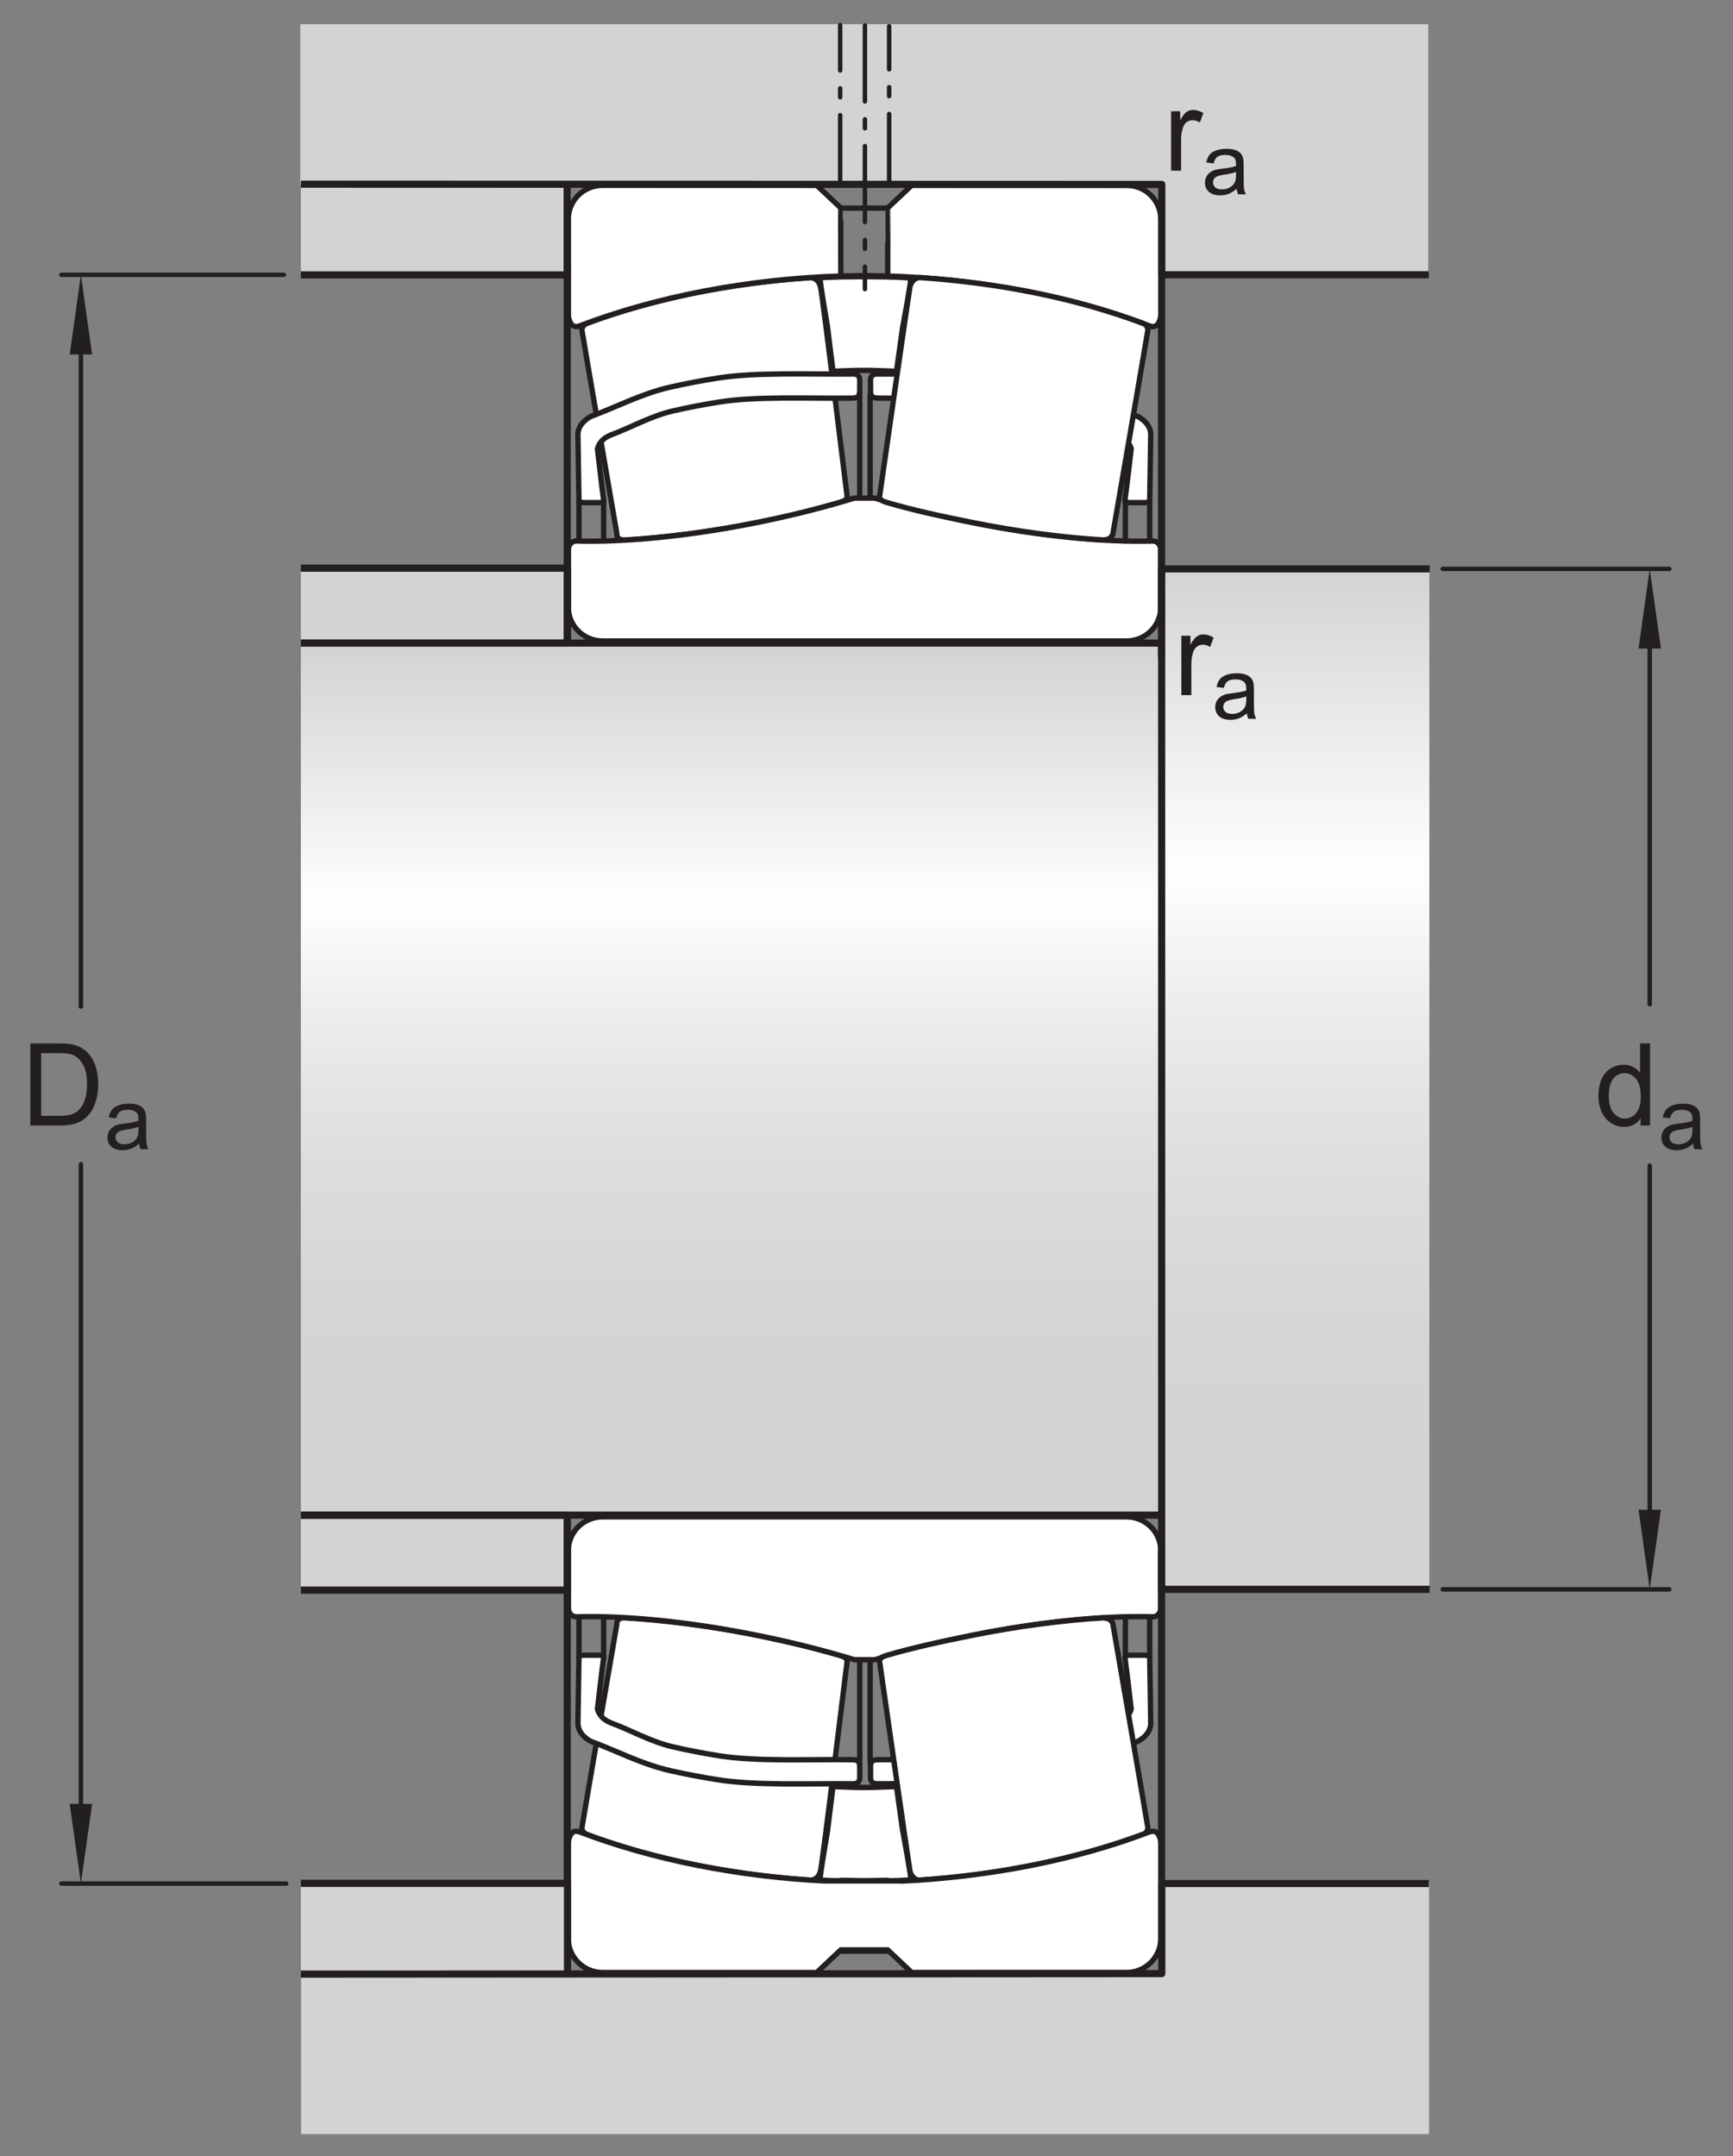 <?xml version="1.0" encoding="UTF-8"?>
<svg xmlns="http://www.w3.org/2000/svg" xmlns:xlink="http://www.w3.org/1999/xlink" width="181.33pt" height="225.67pt" viewBox="0 0 181.33 225.67" version="1.1">
<rect x="0" y="0" width="181.33" height="225.67" fill="#808080" stroke="none"/>
<defs>
<g>
<symbol overflow="visible" id="glyph0-0">
<path style="stroke:none;" d="M 1.5 0 L 1.5 -7.5 L 7.5 -7.5 L 7.5 0 Z M 1.688 -0.188 L 7.312 -0.188 L 7.312 -7.312 L 1.688 -7.312 Z M 1.688 -0.188 "/>
</symbol>
<symbol overflow="visible" id="glyph0-1">
<path style="stroke:none;" d="M 0.922 0 L 0.922 -8.594 L 3.891 -8.594 C 4.555 -8.594 5.066 -8.551 5.422 -8.469 C 5.91 -8.352 6.328 -8.148 6.672 -7.859 C 7.129 -7.473 7.469 -6.977 7.688 -6.375 C 7.914 -5.781 8.031 -5.102 8.031 -4.344 C 8.031 -3.688 7.953 -3.109 7.797 -2.609 C 7.648 -2.109 7.457 -1.691 7.219 -1.359 C 6.977 -1.023 6.711 -0.766 6.422 -0.578 C 6.141 -0.391 5.801 -0.242 5.406 -0.141 C 5.008 -0.047 4.551 0 4.031 0 Z M 2.062 -1.016 L 3.891 -1.016 C 4.461 -1.016 4.91 -1.066 5.234 -1.172 C 5.555 -1.273 5.812 -1.426 6 -1.625 C 6.27 -1.883 6.477 -2.242 6.625 -2.703 C 6.781 -3.16 6.859 -3.711 6.859 -4.359 C 6.859 -5.254 6.707 -5.941 6.406 -6.422 C 6.113 -6.91 5.758 -7.238 5.344 -7.406 C 5.031 -7.52 4.539 -7.578 3.875 -7.578 L 2.062 -7.578 Z M 2.062 -1.016 "/>
</symbol>
<symbol overflow="visible" id="glyph0-2">
<path style="stroke:none;" d="M 4.828 0 L 4.828 -0.781 C 4.43 -0.164 3.852 0.141 3.094 0.141 C 2.594 0.141 2.133 0.004 1.719 -0.266 C 1.301 -0.547 0.977 -0.93 0.75 -1.422 C 0.52 -1.91 0.406 -2.473 0.406 -3.109 C 0.406 -3.723 0.508 -4.285 0.719 -4.797 C 0.926 -5.305 1.238 -5.691 1.656 -5.953 C 2.07 -6.223 2.535 -6.359 3.047 -6.359 C 3.422 -6.359 3.754 -6.281 4.047 -6.125 C 4.336 -5.969 4.578 -5.766 4.766 -5.516 L 4.766 -8.594 L 5.812 -8.594 L 5.812 0 Z M 1.5 -3.109 C 1.5 -2.305 1.664 -1.707 2 -1.312 C 2.332 -0.926 2.727 -0.734 3.188 -0.734 C 3.645 -0.734 4.035 -0.922 4.359 -1.297 C 4.68 -1.672 4.844 -2.242 4.844 -3.016 C 4.844 -3.867 4.676 -4.492 4.344 -4.891 C 4.02 -5.285 3.617 -5.484 3.141 -5.484 C 2.672 -5.484 2.281 -5.289 1.969 -4.906 C 1.656 -4.531 1.5 -3.93 1.5 -3.109 Z M 1.5 -3.109 "/>
</symbol>
<symbol overflow="visible" id="glyph0-3">
<path style="stroke:none;" d="M 0.781 0 L 0.781 -6.219 L 1.734 -6.219 L 1.734 -5.281 C 1.973 -5.719 2.191 -6.004 2.391 -6.141 C 2.598 -6.285 2.828 -6.359 3.078 -6.359 C 3.43 -6.359 3.789 -6.25 4.156 -6.031 L 3.797 -5.047 C 3.535 -5.203 3.281 -5.281 3.031 -5.281 C 2.789 -5.281 2.578 -5.207 2.391 -5.062 C 2.211 -4.926 2.086 -4.734 2.016 -4.484 C 1.891 -4.109 1.828 -3.703 1.828 -3.266 L 1.828 0 Z M 0.781 0 "/>
</symbol>
<symbol overflow="visible" id="glyph1-0">
<path style="stroke:none;" d="M 1.125 0 L 1.125 -5.625 L 5.625 -5.625 L 5.625 0 Z M 1.266 -0.141 L 5.484 -0.141 L 5.484 -5.484 L 1.266 -5.484 Z M 1.266 -0.141 "/>
</symbol>
<symbol overflow="visible" id="glyph1-1">
<path style="stroke:none;" d="M 3.641 -0.578 C 3.348 -0.328 3.066 -0.148 2.797 -0.047 C 2.523 0.055 2.234 0.109 1.922 0.109 C 1.41 0.109 1.016 -0.016 0.734 -0.266 C 0.461 -0.516 0.328 -0.836 0.328 -1.234 C 0.328 -1.461 0.379 -1.672 0.484 -1.859 C 0.586 -2.047 0.723 -2.195 0.891 -2.312 C 1.055 -2.426 1.242 -2.516 1.453 -2.578 C 1.609 -2.609 1.844 -2.645 2.156 -2.688 C 2.801 -2.758 3.273 -2.852 3.578 -2.969 C 3.578 -3.07 3.578 -3.141 3.578 -3.172 C 3.578 -3.492 3.504 -3.719 3.359 -3.844 C 3.148 -4.031 2.848 -4.125 2.453 -4.125 C 2.078 -4.125 1.801 -4.055 1.625 -3.922 C 1.445 -3.797 1.316 -3.566 1.234 -3.234 L 0.469 -3.328 C 0.531 -3.66 0.641 -3.926 0.797 -4.125 C 0.961 -4.332 1.195 -4.488 1.5 -4.594 C 1.812 -4.707 2.164 -4.766 2.562 -4.766 C 2.969 -4.766 3.289 -4.719 3.531 -4.625 C 3.781 -4.531 3.961 -4.41 4.078 -4.266 C 4.203 -4.129 4.285 -3.953 4.328 -3.734 C 4.359 -3.598 4.375 -3.359 4.375 -3.016 L 4.375 -1.953 C 4.375 -1.223 4.391 -0.758 4.422 -0.562 C 4.453 -0.363 4.52 -0.176 4.625 0 L 3.797 0 C 3.711 -0.164 3.66 -0.359 3.641 -0.578 Z M 3.578 -2.344 C 3.285 -2.227 2.852 -2.129 2.281 -2.047 C 1.957 -1.992 1.727 -1.938 1.594 -1.875 C 1.457 -1.82 1.352 -1.738 1.281 -1.625 C 1.207 -1.508 1.172 -1.383 1.172 -1.25 C 1.172 -1.039 1.25 -0.863 1.406 -0.719 C 1.562 -0.582 1.797 -0.516 2.109 -0.516 C 2.41 -0.516 2.68 -0.582 2.922 -0.719 C 3.16 -0.852 3.336 -1.035 3.453 -1.266 C 3.535 -1.441 3.578 -1.703 3.578 -2.047 Z M 3.578 -2.344 "/>
</symbol>
</g>
<clipPath id="clip1">
  <path d="M 121.516 59.539 L 149.559 59.539 L 149.559 166.344 L 121.516 166.344 Z M 121.516 59.539 "/>
</clipPath>
<linearGradient id="linear0" gradientUnits="userSpaceOnUse" x1="0.003" y1="0" x2="0.999" y2="0" gradientTransform="matrix(0,107.209,-107.209,0,135.538,59.22)">
<stop offset="0" style="stop-color:rgb(82.918%,82.607%,82.684%);stop-opacity:1;"/>
<stop offset="0.004" style="stop-color:rgb(83.142%,82.835%,82.912%);stop-opacity:1;"/>
<stop offset="0.008" style="stop-color:rgb(83.365%,83.063%,83.138%);stop-opacity:1;"/>
<stop offset="0.012" style="stop-color:rgb(83.589%,83.29%,83.365%);stop-opacity:1;"/>
<stop offset="0.016" style="stop-color:rgb(83.813%,83.519%,83.592%);stop-opacity:1;"/>
<stop offset="0.02" style="stop-color:rgb(84.036%,83.746%,83.818%);stop-opacity:1;"/>
<stop offset="0.023" style="stop-color:rgb(84.261%,83.974%,84.045%);stop-opacity:1;"/>
<stop offset="0.027" style="stop-color:rgb(84.485%,84.203%,84.273%);stop-opacity:1;"/>
<stop offset="0.031" style="stop-color:rgb(84.708%,84.43%,84.499%);stop-opacity:1;"/>
<stop offset="0.035" style="stop-color:rgb(84.932%,84.657%,84.726%);stop-opacity:1;"/>
<stop offset="0.039" style="stop-color:rgb(85.156%,84.886%,84.953%);stop-opacity:1;"/>
<stop offset="0.043" style="stop-color:rgb(85.379%,85.114%,85.179%);stop-opacity:1;"/>
<stop offset="0.047" style="stop-color:rgb(85.603%,85.341%,85.406%);stop-opacity:1;"/>
<stop offset="0.051" style="stop-color:rgb(85.828%,85.57%,85.634%);stop-opacity:1;"/>
<stop offset="0.055" style="stop-color:rgb(86.05%,85.797%,85.86%);stop-opacity:1;"/>
<stop offset="0.059" style="stop-color:rgb(86.275%,86.024%,86.087%);stop-opacity:1;"/>
<stop offset="0.062" style="stop-color:rgb(86.499%,86.253%,86.314%);stop-opacity:1;"/>
<stop offset="0.066" style="stop-color:rgb(86.722%,86.481%,86.54%);stop-opacity:1;"/>
<stop offset="0.07" style="stop-color:rgb(86.946%,86.708%,86.768%);stop-opacity:1;"/>
<stop offset="0.074" style="stop-color:rgb(87.17%,86.937%,86.995%);stop-opacity:1;"/>
<stop offset="0.078" style="stop-color:rgb(87.393%,87.164%,87.221%);stop-opacity:1;"/>
<stop offset="0.082" style="stop-color:rgb(87.617%,87.392%,87.448%);stop-opacity:1;"/>
<stop offset="0.086" style="stop-color:rgb(87.842%,87.621%,87.675%);stop-opacity:1;"/>
<stop offset="0.09" style="stop-color:rgb(88.065%,87.848%,87.901%);stop-opacity:1;"/>
<stop offset="0.094" style="stop-color:rgb(88.289%,88.075%,88.129%);stop-opacity:1;"/>
<stop offset="0.098" style="stop-color:rgb(88.513%,88.304%,88.356%);stop-opacity:1;"/>
<stop offset="0.102" style="stop-color:rgb(88.736%,88.531%,88.582%);stop-opacity:1;"/>
<stop offset="0.105" style="stop-color:rgb(88.96%,88.759%,88.809%);stop-opacity:1;"/>
<stop offset="0.109" style="stop-color:rgb(89.185%,88.988%,89.037%);stop-opacity:1;"/>
<stop offset="0.113" style="stop-color:rgb(89.407%,89.215%,89.262%);stop-opacity:1;"/>
<stop offset="0.117" style="stop-color:rgb(89.632%,89.442%,89.49%);stop-opacity:1;"/>
<stop offset="0.121" style="stop-color:rgb(89.856%,89.671%,89.717%);stop-opacity:1;"/>
<stop offset="0.125" style="stop-color:rgb(90.079%,89.899%,89.943%);stop-opacity:1;"/>
<stop offset="0.129" style="stop-color:rgb(90.303%,90.126%,90.17%);stop-opacity:1;"/>
<stop offset="0.133" style="stop-color:rgb(90.527%,90.355%,90.398%);stop-opacity:1;"/>
<stop offset="0.137" style="stop-color:rgb(90.75%,90.582%,90.623%);stop-opacity:1;"/>
<stop offset="0.141" style="stop-color:rgb(90.974%,90.81%,90.851%);stop-opacity:1;"/>
<stop offset="0.145" style="stop-color:rgb(91.199%,91.039%,91.078%);stop-opacity:1;"/>
<stop offset="0.148" style="stop-color:rgb(91.423%,91.267%,91.306%);stop-opacity:1;"/>
<stop offset="0.152" style="stop-color:rgb(91.647%,91.495%,91.533%);stop-opacity:1;"/>
<stop offset="0.156" style="stop-color:rgb(91.87%,91.722%,91.759%);stop-opacity:1;"/>
<stop offset="0.16" style="stop-color:rgb(92.094%,91.951%,91.986%);stop-opacity:1;"/>
<stop offset="0.164" style="stop-color:rgb(92.319%,92.178%,92.213%);stop-opacity:1;"/>
<stop offset="0.168" style="stop-color:rgb(92.542%,92.406%,92.439%);stop-opacity:1;"/>
<stop offset="0.172" style="stop-color:rgb(92.766%,92.635%,92.667%);stop-opacity:1;"/>
<stop offset="0.176" style="stop-color:rgb(92.99%,92.862%,92.894%);stop-opacity:1;"/>
<stop offset="0.18" style="stop-color:rgb(93.213%,93.089%,93.12%);stop-opacity:1;"/>
<stop offset="0.184" style="stop-color:rgb(93.437%,93.318%,93.347%);stop-opacity:1;"/>
<stop offset="0.188" style="stop-color:rgb(93.661%,93.546%,93.575%);stop-opacity:1;"/>
<stop offset="0.191" style="stop-color:rgb(93.884%,93.773%,93.8%);stop-opacity:1;"/>
<stop offset="0.195" style="stop-color:rgb(94.109%,94.002%,94.028%);stop-opacity:1;"/>
<stop offset="0.199" style="stop-color:rgb(94.333%,94.229%,94.255%);stop-opacity:1;"/>
<stop offset="0.203" style="stop-color:rgb(94.556%,94.456%,94.481%);stop-opacity:1;"/>
<stop offset="0.207" style="stop-color:rgb(94.78%,94.685%,94.708%);stop-opacity:1;"/>
<stop offset="0.211" style="stop-color:rgb(95.004%,94.913%,94.936%);stop-opacity:1;"/>
<stop offset="0.215" style="stop-color:rgb(95.227%,95.14%,95.161%);stop-opacity:1;"/>
<stop offset="0.219" style="stop-color:rgb(95.451%,95.369%,95.389%);stop-opacity:1;"/>
<stop offset="0.223" style="stop-color:rgb(95.676%,95.596%,95.616%);stop-opacity:1;"/>
<stop offset="0.227" style="stop-color:rgb(95.898%,95.824%,95.842%);stop-opacity:1;"/>
<stop offset="0.23" style="stop-color:rgb(96.123%,96.053%,96.069%);stop-opacity:1;"/>
<stop offset="0.234" style="stop-color:rgb(96.347%,96.28%,96.297%);stop-opacity:1;"/>
<stop offset="0.238" style="stop-color:rgb(96.57%,96.507%,96.523%);stop-opacity:1;"/>
<stop offset="0.242" style="stop-color:rgb(96.794%,96.736%,96.75%);stop-opacity:1;"/>
<stop offset="0.246" style="stop-color:rgb(97.017%,96.964%,96.977%);stop-opacity:1;"/>
<stop offset="0.25" style="stop-color:rgb(97.241%,97.191%,97.203%);stop-opacity:1;"/>
<stop offset="0.254" style="stop-color:rgb(97.466%,97.42%,97.43%);stop-opacity:1;"/>
<stop offset="0.258" style="stop-color:rgb(97.688%,97.647%,97.658%);stop-opacity:1;"/>
<stop offset="0.262" style="stop-color:rgb(97.913%,97.874%,97.884%);stop-opacity:1;"/>
<stop offset="0.266" style="stop-color:rgb(98.137%,98.103%,98.111%);stop-opacity:1;"/>
<stop offset="0.27" style="stop-color:rgb(98.36%,98.331%,98.338%);stop-opacity:1;"/>
<stop offset="0.273" style="stop-color:rgb(98.584%,98.558%,98.564%);stop-opacity:1;"/>
<stop offset="0.277" style="stop-color:rgb(98.808%,98.787%,98.792%);stop-opacity:1;"/>
<stop offset="0.281" style="stop-color:rgb(99.031%,99.014%,99.019%);stop-opacity:1;"/>
<stop offset="0.312" style="stop-color:rgb(99.078%,99.062%,99.065%);stop-opacity:1;"/>
<stop offset="0.316" style="stop-color:rgb(98.891%,98.871%,98.875%);stop-opacity:1;"/>
<stop offset="0.32" style="stop-color:rgb(98.657%,98.633%,98.639%);stop-opacity:1;"/>
<stop offset="0.324" style="stop-color:rgb(98.43%,98.401%,98.409%);stop-opacity:1;"/>
<stop offset="0.328" style="stop-color:rgb(98.201%,98.169%,98.177%);stop-opacity:1;"/>
<stop offset="0.332" style="stop-color:rgb(97.977%,97.939%,97.948%);stop-opacity:1;"/>
<stop offset="0.336" style="stop-color:rgb(97.751%,97.71%,97.72%);stop-opacity:1;"/>
<stop offset="0.34" style="stop-color:rgb(97.531%,97.487%,97.498%);stop-opacity:1;"/>
<stop offset="0.344" style="stop-color:rgb(97.31%,97.261%,97.273%);stop-opacity:1;"/>
<stop offset="0.348" style="stop-color:rgb(97.095%,97.041%,97.054%);stop-opacity:1;"/>
<stop offset="0.352" style="stop-color:rgb(96.877%,96.82%,96.834%);stop-opacity:1;"/>
<stop offset="0.355" style="stop-color:rgb(96.664%,96.605%,96.619%);stop-opacity:1;"/>
<stop offset="0.359" style="stop-color:rgb(96.452%,96.387%,96.404%);stop-opacity:1;"/>
<stop offset="0.363" style="stop-color:rgb(96.242%,96.175%,96.191%);stop-opacity:1;"/>
<stop offset="0.367" style="stop-color:rgb(96.033%,95.961%,95.979%);stop-opacity:1;"/>
<stop offset="0.371" style="stop-color:rgb(95.828%,95.753%,95.772%);stop-opacity:1;"/>
<stop offset="0.375" style="stop-color:rgb(95.624%,95.544%,95.564%);stop-opacity:1;"/>
<stop offset="0.379" style="stop-color:rgb(95.422%,95.338%,95.36%);stop-opacity:1;"/>
<stop offset="0.383" style="stop-color:rgb(95.221%,95.134%,95.155%);stop-opacity:1;"/>
<stop offset="0.387" style="stop-color:rgb(95.024%,94.934%,94.957%);stop-opacity:1;"/>
<stop offset="0.391" style="stop-color:rgb(94.827%,94.733%,94.757%);stop-opacity:1;"/>
<stop offset="0.395" style="stop-color:rgb(94.633%,94.536%,94.56%);stop-opacity:1;"/>
<stop offset="0.398" style="stop-color:rgb(94.44%,94.339%,94.363%);stop-opacity:1;"/>
<stop offset="0.402" style="stop-color:rgb(94.25%,94.147%,94.173%);stop-opacity:1;"/>
<stop offset="0.406" style="stop-color:rgb(94.061%,93.953%,93.98%);stop-opacity:1;"/>
<stop offset="0.41" style="stop-color:rgb(93.875%,93.764%,93.791%);stop-opacity:1;"/>
<stop offset="0.414" style="stop-color:rgb(93.689%,93.573%,93.602%);stop-opacity:1;"/>
<stop offset="0.418" style="stop-color:rgb(93.507%,93.388%,93.417%);stop-opacity:1;"/>
<stop offset="0.422" style="stop-color:rgb(93.326%,93.204%,93.234%);stop-opacity:1;"/>
<stop offset="0.426" style="stop-color:rgb(93.147%,93.022%,93.054%);stop-opacity:1;"/>
<stop offset="0.43" style="stop-color:rgb(92.969%,92.841%,92.873%);stop-opacity:1;"/>
<stop offset="0.434" style="stop-color:rgb(92.793%,92.662%,92.694%);stop-opacity:1;"/>
<stop offset="0.438" style="stop-color:rgb(92.618%,92.484%,92.517%);stop-opacity:1;"/>
<stop offset="0.441" style="stop-color:rgb(92.447%,92.31%,92.343%);stop-opacity:1;"/>
<stop offset="0.445" style="stop-color:rgb(92.276%,92.136%,92.171%);stop-opacity:1;"/>
<stop offset="0.453" style="stop-color:rgb(92.108%,91.965%,92.001%);stop-opacity:1;"/>
<stop offset="0.461" style="stop-color:rgb(91.779%,91.629%,91.666%);stop-opacity:1;"/>
<stop offset="0.469" style="stop-color:rgb(91.454%,91.298%,91.336%);stop-opacity:1;"/>
<stop offset="0.477" style="stop-color:rgb(91.136%,90.974%,91.014%);stop-opacity:1;"/>
<stop offset="0.484" style="stop-color:rgb(90.826%,90.66%,90.701%);stop-opacity:1;"/>
<stop offset="0.492" style="stop-color:rgb(90.524%,90.352%,90.395%);stop-opacity:1;"/>
<stop offset="0.5" style="stop-color:rgb(90.228%,90.05%,90.094%);stop-opacity:1;"/>
<stop offset="0.508" style="stop-color:rgb(89.94%,89.757%,89.803%);stop-opacity:1;"/>
<stop offset="0.516" style="stop-color:rgb(89.656%,89.468%,89.516%);stop-opacity:1;"/>
<stop offset="0.523" style="stop-color:rgb(89.381%,89.188%,89.236%);stop-opacity:1;"/>
<stop offset="0.531" style="stop-color:rgb(89.113%,88.914%,88.963%);stop-opacity:1;"/>
<stop offset="0.539" style="stop-color:rgb(88.85%,88.647%,88.698%);stop-opacity:1;"/>
<stop offset="0.547" style="stop-color:rgb(88.596%,88.388%,88.44%);stop-opacity:1;"/>
<stop offset="0.555" style="stop-color:rgb(88.347%,88.135%,88.187%);stop-opacity:1;"/>
<stop offset="0.562" style="stop-color:rgb(88.104%,87.888%,87.943%);stop-opacity:1;"/>
<stop offset="0.57" style="stop-color:rgb(87.869%,87.648%,87.703%);stop-opacity:1;"/>
<stop offset="0.578" style="stop-color:rgb(87.639%,87.413%,87.469%);stop-opacity:1;"/>
<stop offset="0.586" style="stop-color:rgb(87.416%,87.187%,87.244%);stop-opacity:1;"/>
<stop offset="0.594" style="stop-color:rgb(87.199%,86.966%,87.024%);stop-opacity:1;"/>
<stop offset="0.602" style="stop-color:rgb(86.989%,86.751%,86.81%);stop-opacity:1;"/>
<stop offset="0.609" style="stop-color:rgb(86.784%,86.543%,86.603%);stop-opacity:1;"/>
<stop offset="0.617" style="stop-color:rgb(86.586%,86.342%,86.401%);stop-opacity:1;"/>
<stop offset="0.625" style="stop-color:rgb(86.394%,86.145%,86.208%);stop-opacity:1;"/>
<stop offset="0.633" style="stop-color:rgb(86.206%,85.956%,86.017%);stop-opacity:1;"/>
<stop offset="0.641" style="stop-color:rgb(86.026%,85.771%,85.835%);stop-opacity:1;"/>
<stop offset="0.648" style="stop-color:rgb(85.851%,85.593%,85.657%);stop-opacity:1;"/>
<stop offset="0.656" style="stop-color:rgb(85.683%,85.422%,85.486%);stop-opacity:1;"/>
<stop offset="0.672" style="stop-color:rgb(85.442%,85.176%,85.242%);stop-opacity:1;"/>
<stop offset="0.688" style="stop-color:rgb(85.138%,84.866%,84.933%);stop-opacity:1;"/>
<stop offset="0.703" style="stop-color:rgb(84.854%,84.579%,84.647%);stop-opacity:1;"/>
<stop offset="0.719" style="stop-color:rgb(84.592%,84.312%,84.381%);stop-opacity:1;"/>
<stop offset="0.734" style="stop-color:rgb(84.352%,84.067%,84.137%);stop-opacity:1;"/>
<stop offset="0.75" style="stop-color:rgb(84.131%,83.841%,83.913%);stop-opacity:1;"/>
<stop offset="0.766" style="stop-color:rgb(83.929%,83.636%,83.71%);stop-opacity:1;"/>
<stop offset="0.781" style="stop-color:rgb(83.748%,83.452%,83.525%);stop-opacity:1;"/>
<stop offset="0.812" style="stop-color:rgb(83.514%,83.214%,83.289%);stop-opacity:1;"/>
<stop offset="0.844" style="stop-color:rgb(83.252%,82.947%,83.023%);stop-opacity:1;"/>
<stop offset="0.875" style="stop-color:rgb(83.055%,82.747%,82.823%);stop-opacity:1;"/>
<stop offset="1" style="stop-color:rgb(82.858%,82.547%,82.625%);stop-opacity:1;"/>
</linearGradient>
<clipPath id="clip2">
  <path d="M 31.477 67.305 L 121.461 67.305 L 121.461 158.578 L 31.477 158.578 Z M 31.477 67.305 "/>
</clipPath>
<linearGradient id="linear1" gradientUnits="userSpaceOnUse" x1="0.003" y1="0" x2="0.999" y2="0" gradientTransform="matrix(0,91.62,-91.62,0,76.468,67.031)">
<stop offset="0" style="stop-color:rgb(82.918%,82.607%,82.684%);stop-opacity:1;"/>
<stop offset="0.004" style="stop-color:rgb(83.142%,82.835%,82.912%);stop-opacity:1;"/>
<stop offset="0.008" style="stop-color:rgb(83.365%,83.063%,83.138%);stop-opacity:1;"/>
<stop offset="0.012" style="stop-color:rgb(83.589%,83.29%,83.365%);stop-opacity:1;"/>
<stop offset="0.016" style="stop-color:rgb(83.813%,83.519%,83.592%);stop-opacity:1;"/>
<stop offset="0.02" style="stop-color:rgb(84.036%,83.746%,83.818%);stop-opacity:1;"/>
<stop offset="0.023" style="stop-color:rgb(84.261%,83.974%,84.045%);stop-opacity:1;"/>
<stop offset="0.027" style="stop-color:rgb(84.485%,84.203%,84.273%);stop-opacity:1;"/>
<stop offset="0.031" style="stop-color:rgb(84.708%,84.43%,84.499%);stop-opacity:1;"/>
<stop offset="0.035" style="stop-color:rgb(84.932%,84.657%,84.726%);stop-opacity:1;"/>
<stop offset="0.039" style="stop-color:rgb(85.156%,84.886%,84.953%);stop-opacity:1;"/>
<stop offset="0.043" style="stop-color:rgb(85.379%,85.114%,85.179%);stop-opacity:1;"/>
<stop offset="0.047" style="stop-color:rgb(85.603%,85.341%,85.406%);stop-opacity:1;"/>
<stop offset="0.051" style="stop-color:rgb(85.828%,85.57%,85.634%);stop-opacity:1;"/>
<stop offset="0.055" style="stop-color:rgb(86.05%,85.797%,85.86%);stop-opacity:1;"/>
<stop offset="0.059" style="stop-color:rgb(86.275%,86.024%,86.087%);stop-opacity:1;"/>
<stop offset="0.062" style="stop-color:rgb(86.499%,86.253%,86.314%);stop-opacity:1;"/>
<stop offset="0.066" style="stop-color:rgb(86.722%,86.481%,86.54%);stop-opacity:1;"/>
<stop offset="0.07" style="stop-color:rgb(86.946%,86.708%,86.768%);stop-opacity:1;"/>
<stop offset="0.074" style="stop-color:rgb(87.17%,86.937%,86.995%);stop-opacity:1;"/>
<stop offset="0.078" style="stop-color:rgb(87.393%,87.164%,87.221%);stop-opacity:1;"/>
<stop offset="0.082" style="stop-color:rgb(87.619%,87.393%,87.45%);stop-opacity:1;"/>
<stop offset="0.086" style="stop-color:rgb(87.842%,87.621%,87.675%);stop-opacity:1;"/>
<stop offset="0.09" style="stop-color:rgb(88.066%,87.849%,87.903%);stop-opacity:1;"/>
<stop offset="0.094" style="stop-color:rgb(88.29%,88.077%,88.13%);stop-opacity:1;"/>
<stop offset="0.098" style="stop-color:rgb(88.513%,88.304%,88.356%);stop-opacity:1;"/>
<stop offset="0.102" style="stop-color:rgb(88.737%,88.533%,88.583%);stop-opacity:1;"/>
<stop offset="0.105" style="stop-color:rgb(88.962%,88.76%,88.811%);stop-opacity:1;"/>
<stop offset="0.109" style="stop-color:rgb(89.185%,88.988%,89.037%);stop-opacity:1;"/>
<stop offset="0.113" style="stop-color:rgb(89.409%,89.217%,89.264%);stop-opacity:1;"/>
<stop offset="0.117" style="stop-color:rgb(89.633%,89.444%,89.491%);stop-opacity:1;"/>
<stop offset="0.121" style="stop-color:rgb(89.856%,89.671%,89.717%);stop-opacity:1;"/>
<stop offset="0.125" style="stop-color:rgb(90.08%,89.9%,89.944%);stop-opacity:1;"/>
<stop offset="0.129" style="stop-color:rgb(90.305%,90.128%,90.172%);stop-opacity:1;"/>
<stop offset="0.133" style="stop-color:rgb(90.527%,90.355%,90.398%);stop-opacity:1;"/>
<stop offset="0.137" style="stop-color:rgb(90.752%,90.584%,90.625%);stop-opacity:1;"/>
<stop offset="0.141" style="stop-color:rgb(90.976%,90.811%,90.852%);stop-opacity:1;"/>
<stop offset="0.145" style="stop-color:rgb(91.199%,91.039%,91.078%);stop-opacity:1;"/>
<stop offset="0.148" style="stop-color:rgb(91.423%,91.267%,91.306%);stop-opacity:1;"/>
<stop offset="0.152" style="stop-color:rgb(91.647%,91.495%,91.533%);stop-opacity:1;"/>
<stop offset="0.156" style="stop-color:rgb(91.87%,91.722%,91.759%);stop-opacity:1;"/>
<stop offset="0.16" style="stop-color:rgb(92.094%,91.951%,91.986%);stop-opacity:1;"/>
<stop offset="0.164" style="stop-color:rgb(92.319%,92.178%,92.213%);stop-opacity:1;"/>
<stop offset="0.168" style="stop-color:rgb(92.542%,92.406%,92.439%);stop-opacity:1;"/>
<stop offset="0.172" style="stop-color:rgb(92.766%,92.635%,92.667%);stop-opacity:1;"/>
<stop offset="0.176" style="stop-color:rgb(92.99%,92.862%,92.894%);stop-opacity:1;"/>
<stop offset="0.18" style="stop-color:rgb(93.213%,93.089%,93.12%);stop-opacity:1;"/>
<stop offset="0.184" style="stop-color:rgb(93.437%,93.318%,93.347%);stop-opacity:1;"/>
<stop offset="0.188" style="stop-color:rgb(93.661%,93.546%,93.575%);stop-opacity:1;"/>
<stop offset="0.191" style="stop-color:rgb(93.884%,93.773%,93.8%);stop-opacity:1;"/>
<stop offset="0.195" style="stop-color:rgb(94.109%,94.002%,94.028%);stop-opacity:1;"/>
<stop offset="0.199" style="stop-color:rgb(94.333%,94.229%,94.255%);stop-opacity:1;"/>
<stop offset="0.203" style="stop-color:rgb(94.556%,94.456%,94.481%);stop-opacity:1;"/>
<stop offset="0.207" style="stop-color:rgb(94.78%,94.685%,94.708%);stop-opacity:1;"/>
<stop offset="0.211" style="stop-color:rgb(95.004%,94.913%,94.936%);stop-opacity:1;"/>
<stop offset="0.215" style="stop-color:rgb(95.227%,95.14%,95.161%);stop-opacity:1;"/>
<stop offset="0.219" style="stop-color:rgb(95.451%,95.369%,95.389%);stop-opacity:1;"/>
<stop offset="0.223" style="stop-color:rgb(95.676%,95.596%,95.616%);stop-opacity:1;"/>
<stop offset="0.227" style="stop-color:rgb(95.898%,95.824%,95.842%);stop-opacity:1;"/>
<stop offset="0.23" style="stop-color:rgb(96.123%,96.053%,96.069%);stop-opacity:1;"/>
<stop offset="0.234" style="stop-color:rgb(96.347%,96.28%,96.297%);stop-opacity:1;"/>
<stop offset="0.238" style="stop-color:rgb(96.57%,96.507%,96.523%);stop-opacity:1;"/>
<stop offset="0.242" style="stop-color:rgb(96.794%,96.736%,96.75%);stop-opacity:1;"/>
<stop offset="0.246" style="stop-color:rgb(97.017%,96.964%,96.977%);stop-opacity:1;"/>
<stop offset="0.25" style="stop-color:rgb(97.241%,97.191%,97.203%);stop-opacity:1;"/>
<stop offset="0.254" style="stop-color:rgb(97.466%,97.42%,97.43%);stop-opacity:1;"/>
<stop offset="0.258" style="stop-color:rgb(97.688%,97.647%,97.658%);stop-opacity:1;"/>
<stop offset="0.262" style="stop-color:rgb(97.913%,97.874%,97.884%);stop-opacity:1;"/>
<stop offset="0.266" style="stop-color:rgb(98.137%,98.103%,98.111%);stop-opacity:1;"/>
<stop offset="0.27" style="stop-color:rgb(98.36%,98.331%,98.338%);stop-opacity:1;"/>
<stop offset="0.273" style="stop-color:rgb(98.584%,98.558%,98.564%);stop-opacity:1;"/>
<stop offset="0.277" style="stop-color:rgb(98.808%,98.787%,98.792%);stop-opacity:1;"/>
<stop offset="0.281" style="stop-color:rgb(99.031%,99.014%,99.019%);stop-opacity:1;"/>
<stop offset="0.312" style="stop-color:rgb(99.078%,99.062%,99.065%);stop-opacity:1;"/>
<stop offset="0.316" style="stop-color:rgb(98.891%,98.871%,98.875%);stop-opacity:1;"/>
<stop offset="0.32" style="stop-color:rgb(98.657%,98.633%,98.639%);stop-opacity:1;"/>
<stop offset="0.324" style="stop-color:rgb(98.43%,98.401%,98.409%);stop-opacity:1;"/>
<stop offset="0.328" style="stop-color:rgb(98.201%,98.169%,98.177%);stop-opacity:1;"/>
<stop offset="0.332" style="stop-color:rgb(97.977%,97.939%,97.948%);stop-opacity:1;"/>
<stop offset="0.336" style="stop-color:rgb(97.751%,97.71%,97.72%);stop-opacity:1;"/>
<stop offset="0.34" style="stop-color:rgb(97.531%,97.487%,97.498%);stop-opacity:1;"/>
<stop offset="0.344" style="stop-color:rgb(97.31%,97.261%,97.273%);stop-opacity:1;"/>
<stop offset="0.348" style="stop-color:rgb(97.095%,97.041%,97.054%);stop-opacity:1;"/>
<stop offset="0.352" style="stop-color:rgb(96.877%,96.82%,96.834%);stop-opacity:1;"/>
<stop offset="0.355" style="stop-color:rgb(96.664%,96.605%,96.619%);stop-opacity:1;"/>
<stop offset="0.359" style="stop-color:rgb(96.452%,96.387%,96.404%);stop-opacity:1;"/>
<stop offset="0.363" style="stop-color:rgb(96.242%,96.175%,96.191%);stop-opacity:1;"/>
<stop offset="0.367" style="stop-color:rgb(96.033%,95.961%,95.979%);stop-opacity:1;"/>
<stop offset="0.371" style="stop-color:rgb(95.828%,95.753%,95.772%);stop-opacity:1;"/>
<stop offset="0.375" style="stop-color:rgb(95.624%,95.544%,95.564%);stop-opacity:1;"/>
<stop offset="0.379" style="stop-color:rgb(95.422%,95.338%,95.36%);stop-opacity:1;"/>
<stop offset="0.383" style="stop-color:rgb(95.221%,95.134%,95.155%);stop-opacity:1;"/>
<stop offset="0.387" style="stop-color:rgb(95.024%,94.934%,94.957%);stop-opacity:1;"/>
<stop offset="0.391" style="stop-color:rgb(94.827%,94.733%,94.757%);stop-opacity:1;"/>
<stop offset="0.395" style="stop-color:rgb(94.633%,94.536%,94.56%);stop-opacity:1;"/>
<stop offset="0.398" style="stop-color:rgb(94.44%,94.339%,94.363%);stop-opacity:1;"/>
<stop offset="0.402" style="stop-color:rgb(94.25%,94.147%,94.173%);stop-opacity:1;"/>
<stop offset="0.406" style="stop-color:rgb(94.061%,93.953%,93.98%);stop-opacity:1;"/>
<stop offset="0.41" style="stop-color:rgb(93.875%,93.764%,93.791%);stop-opacity:1;"/>
<stop offset="0.414" style="stop-color:rgb(93.689%,93.573%,93.602%);stop-opacity:1;"/>
<stop offset="0.418" style="stop-color:rgb(93.507%,93.388%,93.417%);stop-opacity:1;"/>
<stop offset="0.422" style="stop-color:rgb(93.326%,93.204%,93.234%);stop-opacity:1;"/>
<stop offset="0.426" style="stop-color:rgb(93.146%,93.022%,93.053%);stop-opacity:1;"/>
<stop offset="0.43" style="stop-color:rgb(92.967%,92.839%,92.871%);stop-opacity:1;"/>
<stop offset="0.434" style="stop-color:rgb(92.793%,92.662%,92.694%);stop-opacity:1;"/>
<stop offset="0.438" style="stop-color:rgb(92.618%,92.484%,92.517%);stop-opacity:1;"/>
<stop offset="0.441" style="stop-color:rgb(92.447%,92.31%,92.343%);stop-opacity:1;"/>
<stop offset="0.445" style="stop-color:rgb(92.276%,92.136%,92.171%);stop-opacity:1;"/>
<stop offset="0.453" style="stop-color:rgb(92.108%,91.965%,92.001%);stop-opacity:1;"/>
<stop offset="0.461" style="stop-color:rgb(91.779%,91.629%,91.666%);stop-opacity:1;"/>
<stop offset="0.469" style="stop-color:rgb(91.454%,91.298%,91.336%);stop-opacity:1;"/>
<stop offset="0.477" style="stop-color:rgb(91.136%,90.974%,91.014%);stop-opacity:1;"/>
<stop offset="0.484" style="stop-color:rgb(90.826%,90.66%,90.701%);stop-opacity:1;"/>
<stop offset="0.492" style="stop-color:rgb(90.524%,90.352%,90.395%);stop-opacity:1;"/>
<stop offset="0.5" style="stop-color:rgb(90.228%,90.05%,90.094%);stop-opacity:1;"/>
<stop offset="0.508" style="stop-color:rgb(89.94%,89.757%,89.803%);stop-opacity:1;"/>
<stop offset="0.516" style="stop-color:rgb(89.656%,89.468%,89.516%);stop-opacity:1;"/>
<stop offset="0.523" style="stop-color:rgb(89.381%,89.188%,89.236%);stop-opacity:1;"/>
<stop offset="0.531" style="stop-color:rgb(89.113%,88.914%,88.963%);stop-opacity:1;"/>
<stop offset="0.539" style="stop-color:rgb(88.85%,88.647%,88.698%);stop-opacity:1;"/>
<stop offset="0.547" style="stop-color:rgb(88.596%,88.388%,88.44%);stop-opacity:1;"/>
<stop offset="0.555" style="stop-color:rgb(88.347%,88.135%,88.187%);stop-opacity:1;"/>
<stop offset="0.562" style="stop-color:rgb(88.104%,87.888%,87.943%);stop-opacity:1;"/>
<stop offset="0.57" style="stop-color:rgb(87.869%,87.648%,87.703%);stop-opacity:1;"/>
<stop offset="0.578" style="stop-color:rgb(87.639%,87.413%,87.469%);stop-opacity:1;"/>
<stop offset="0.586" style="stop-color:rgb(87.416%,87.187%,87.244%);stop-opacity:1;"/>
<stop offset="0.594" style="stop-color:rgb(87.199%,86.966%,87.024%);stop-opacity:1;"/>
<stop offset="0.602" style="stop-color:rgb(86.989%,86.751%,86.81%);stop-opacity:1;"/>
<stop offset="0.609" style="stop-color:rgb(86.784%,86.543%,86.603%);stop-opacity:1;"/>
<stop offset="0.617" style="stop-color:rgb(86.586%,86.342%,86.401%);stop-opacity:1;"/>
<stop offset="0.625" style="stop-color:rgb(86.394%,86.145%,86.208%);stop-opacity:1;"/>
<stop offset="0.633" style="stop-color:rgb(86.206%,85.956%,86.017%);stop-opacity:1;"/>
<stop offset="0.641" style="stop-color:rgb(86.026%,85.771%,85.835%);stop-opacity:1;"/>
<stop offset="0.648" style="stop-color:rgb(85.851%,85.593%,85.657%);stop-opacity:1;"/>
<stop offset="0.656" style="stop-color:rgb(85.683%,85.422%,85.486%);stop-opacity:1;"/>
<stop offset="0.672" style="stop-color:rgb(85.442%,85.176%,85.242%);stop-opacity:1;"/>
<stop offset="0.688" style="stop-color:rgb(85.138%,84.866%,84.933%);stop-opacity:1;"/>
<stop offset="0.703" style="stop-color:rgb(84.854%,84.579%,84.647%);stop-opacity:1;"/>
<stop offset="0.719" style="stop-color:rgb(84.592%,84.312%,84.381%);stop-opacity:1;"/>
<stop offset="0.734" style="stop-color:rgb(84.352%,84.067%,84.137%);stop-opacity:1;"/>
<stop offset="0.75" style="stop-color:rgb(84.131%,83.841%,83.913%);stop-opacity:1;"/>
<stop offset="0.766" style="stop-color:rgb(83.929%,83.636%,83.71%);stop-opacity:1;"/>
<stop offset="0.781" style="stop-color:rgb(83.748%,83.452%,83.525%);stop-opacity:1;"/>
<stop offset="0.812" style="stop-color:rgb(83.514%,83.214%,83.289%);stop-opacity:1;"/>
<stop offset="0.844" style="stop-color:rgb(83.252%,82.947%,83.023%);stop-opacity:1;"/>
<stop offset="0.875" style="stop-color:rgb(83.055%,82.747%,82.823%);stop-opacity:1;"/>
<stop offset="1" style="stop-color:rgb(82.858%,82.547%,82.625%);stop-opacity:1;"/>
</linearGradient>
</defs>
<g id="surface1">
<path style=" stroke:none;fill-rule:nonzero;fill:rgb(82.751%,82.437%,82.515%);fill-opacity:1;" d="M 31.477 28.758 L 31.477 19.441 L 59.492 19.441 L 59.492 28.773 Z M 31.477 28.758 "/>
<g clip-path="url(#clip1)" clip-rule="nonzero">
<path style=" stroke:none;fill-rule:nonzero;fill:url(#linear0);" d="M 149.559 59.539 L 121.516 59.539 L 121.516 166.344 L 149.559 166.344 Z M 149.559 59.539 "/>
</g>
<g clip-path="url(#clip2)" clip-rule="nonzero">
<path style=" stroke:none;fill-rule:nonzero;fill:url(#linear1);" d="M 121.461 67.305 L 31.477 67.305 L 31.477 158.578 L 121.461 158.578 Z M 121.461 67.305 "/>
</g>
<path style=" stroke:none;fill-rule:nonzero;fill:rgb(100%,100%,100%);fill-opacity:1;" d="M 90.738 38.766 C 91.512 38.766 92.559 38.82 93.48 38.848 C 94.402 38.867 93.82 38.727 93.82 38.727 L 94.43 34.383 C 94.43 34.383 95.273 29.863 95.273 29.402 C 95.27 29.074 95.008 29.074 95.008 29.074 C 94.43 29.027 93.824 29.008 92.699 28.977 C 91.766 28.957 91.438 28.969 91.004 28.961 L 89.828 28.961 C 89.398 28.969 89.094 28.957 88.16 28.977 C 87.035 29.008 86.367 29.027 85.793 29.074 C 85.793 29.074 85.793 28.742 85.793 29.074 C 85.785 29.531 86.574 34.148 86.574 34.148 L 87.141 38.727 C 87.141 38.727 86.395 38.867 87.312 38.848 C 88.234 38.82 89.348 38.766 90.121 38.766 "/>
<path style="fill:none;stroke-width:5.61;stroke-linecap:round;stroke-linejoin:round;stroke:rgb(13.73%,12.16%,12.549%);stroke-opacity:1;stroke-miterlimit:1;" d="M 907.383 1869.044 C 915.117 1869.044 925.586 1868.497 934.805 1868.223 C 944.023 1868.028 938.203 1869.434 938.203 1869.434 L 944.297 1912.872 C 944.297 1912.872 952.734 1958.067 952.734 1962.677 C 952.695 1965.958 950.078 1965.958 950.078 1965.958 C 944.297 1966.427 938.242 1966.622 926.992 1966.934 C 917.656 1967.13 914.375 1967.013 910.039 1967.091 L 898.281 1967.091 C 893.984 1967.013 890.938 1967.13 881.602 1966.934 C 870.352 1966.622 863.672 1966.427 857.93 1965.958 C 857.93 1965.958 857.93 1969.278 857.93 1965.958 C 857.852 1961.388 865.742 1915.216 865.742 1915.216 L 871.406 1869.434 C 871.406 1869.434 863.945 1868.028 873.125 1868.223 C 882.344 1868.497 893.477 1869.044 901.211 1869.044 Z M 907.383 1869.044 " transform="matrix(0.1,0,0,-0.1,0,225.67)"/>
<path style="fill-rule:nonzero;fill:rgb(100%,100%,100%);fill-opacity:1;stroke-width:5.61;stroke-linecap:round;stroke-linejoin:round;stroke:rgb(13.73%,12.16%,12.549%);stroke-opacity:1;stroke-miterlimit:1;" d="M 848.359 1966.192 C 848.359 1966.192 856.211 1966.114 858.555 1956.427 C 860.82 1946.817 886.406 1736.973 886.406 1736.973 C 886.406 1736.973 886.484 1733.341 881.172 1731.739 L 879.297 1731.036 C 850.781 1722.638 825 1716.388 792.188 1709.825 C 743.438 1700.02 694.258 1693.927 653.711 1691.505 L 651.992 1691.583 C 644.336 1692.325 645.469 1697.95 645.469 1697.95 C 645.469 1697.95 609.688 1905.333 608.984 1910.567 C 608.32 1915.88 613.711 1918.067 613.711 1918.067 L 614.141 1918.223 C 683.516 1944.239 763.945 1960.333 847.5 1966.114 " transform="matrix(0.1,0,0,-0.1,0,225.67)"/>
<path style=" stroke:none;fill-rule:nonzero;fill:rgb(100%,100%,100%);fill-opacity:1;" d="M 91.602 67.086 L 117.863 67.086 C 119.848 67.086 121.453 65.516 121.453 63.562 L 121.453 57.461 C 121.473 57.461 121.383 56.68 120.664 56.621 L 120.652 56.621 C 115.602 56.766 108.914 56.141 101.703 54.688 C 98.066 53.953 94.633 53.086 91.539 52.133 L 91.496 52.129 L 89.43 52.129 L 89.387 52.133 C 86.293 53.086 82.859 53.953 79.219 54.688 C 72.012 56.141 65.324 56.766 60.277 56.621 L 60.262 56.621 C 59.539 56.68 59.453 57.461 59.469 57.461 L 59.469 63.562 C 59.469 65.516 61.074 67.086 63.059 67.086 L 89.328 67.086 "/>
<path style="fill:none;stroke-width:5.61;stroke-linecap:butt;stroke-linejoin:round;stroke:rgb(13.73%,12.16%,12.549%);stroke-opacity:1;stroke-miterlimit:4;" d="M 916.016 1585.841 L 1178.633 1585.841 C 1198.477 1585.841 1214.531 1601.544 1214.531 1621.075 L 1214.531 1682.091 C 1214.727 1682.091 1213.828 1689.903 1206.641 1690.489 L 1206.523 1690.489 C 1156.016 1689.044 1089.141 1695.294 1017.031 1709.825 C 980.664 1717.169 946.328 1725.841 915.391 1735.372 L 914.961 1735.411 L 894.297 1735.411 L 893.867 1735.372 C 862.93 1725.841 828.594 1717.169 792.188 1709.825 C 720.117 1695.294 653.242 1689.044 602.773 1690.489 L 602.617 1690.489 C 595.391 1689.903 594.531 1682.091 594.688 1682.091 L 594.688 1621.075 C 594.688 1601.544 610.742 1585.841 630.586 1585.841 Z M 916.016 1585.841 " transform="matrix(0.1,0,0,-0.1,0,225.67)"/>
<path style="fill:none;stroke-width:7.48;stroke-linecap:round;stroke-linejoin:round;stroke:rgb(13.73%,12.16%,12.549%);stroke-opacity:1;stroke-miterlimit:1;" d="M 1215.391 1969.122 L 1215.391 1569.552 " transform="matrix(0.1,0,0,-0.1,0,225.67)"/>
<path style="fill:none;stroke-width:5.61;stroke-linecap:round;stroke-linejoin:round;stroke:rgb(13.73%,12.16%,12.549%);stroke-opacity:1;stroke-miterlimit:1;" d="M 928.828 2038.888 L 879.922 2038.888 " transform="matrix(0.1,0,0,-0.1,0,225.67)"/>
<path style="fill:none;stroke-width:5.67;stroke-linecap:round;stroke-linejoin:miter;stroke:rgb(13.73%,12.16%,12.549%);stroke-opacity:1;stroke-miterlimit:1;" d="M 928.828 1967.833 L 904.609 1968.223 L 879.922 1967.833 " transform="matrix(0.1,0,0,-0.1,0,225.67)"/>
<path style=" stroke:none;fill-rule:nonzero;fill:rgb(100%,100%,100%);fill-opacity:1;" d="M 60.609 34.117 C 59.641 34.504 59.48 33.133 59.48 33.133 L 59.465 32.938 L 59.465 22.93 C 59.465 20.977 61.074 19.395 63.059 19.395 L 85.457 19.395 L 87.977 21.766 C 87.961 21.781 87.977 28.801 87.977 28.801 L 87.992 28.887 C 78.211 29.199 68.648 31.055 60.699 34.086 "/>
<path style="fill:none;stroke-width:5.61;stroke-linecap:butt;stroke-linejoin:round;stroke:rgb(13.73%,12.16%,12.549%);stroke-opacity:1;stroke-miterlimit:4;" d="M 606.094 1915.528 C 596.406 1911.661 594.805 1925.372 594.805 1925.372 L 594.648 1927.325 L 594.648 2027.403 C 594.648 2046.934 610.742 2062.755 630.586 2062.755 L 854.57 2062.755 L 879.766 2039.044 C 879.609 2038.888 879.766 1968.692 879.766 1968.692 L 879.922 1967.833 C 782.109 1964.708 686.484 1946.153 606.992 1915.841 Z M 606.094 1915.528 " transform="matrix(0.1,0,0,-0.1,0,225.67)"/>
<path style=" stroke:none;fill-rule:nonzero;fill:rgb(100%,100%,100%);fill-opacity:1;" d="M 120.312 34.117 C 121.289 34.504 121.441 33.133 121.441 33.133 L 121.457 32.938 L 121.457 22.93 C 121.457 20.977 119.848 19.395 117.863 19.395 L 95.398 19.395 L 92.883 21.766 C 92.895 21.781 92.883 28.801 92.883 28.801 L 92.867 28.887 C 102.645 29.199 112.277 31.055 120.23 34.086 "/>
<path style="fill:none;stroke-width:5.61;stroke-linecap:butt;stroke-linejoin:round;stroke:rgb(13.73%,12.16%,12.549%);stroke-opacity:1;stroke-miterlimit:4;" d="M 1203.125 1915.528 C 1212.891 1911.661 1214.414 1925.372 1214.414 1925.372 L 1214.57 1927.325 L 1214.57 2027.403 C 1214.57 2046.934 1198.477 2062.755 1178.633 2062.755 L 953.984 2062.755 L 928.828 2039.044 C 928.945 2038.888 928.828 1968.692 928.828 1968.692 L 928.672 1967.833 C 1026.445 1964.708 1122.773 1946.153 1202.305 1915.841 Z M 1203.125 1915.528 " transform="matrix(0.1,0,0,-0.1,0,225.67)"/>
<path style=" stroke:none;fill-rule:nonzero;fill:rgb(100%,100%,100%);fill-opacity:1;" d="M 61.832 43.586 C 61.832 43.586 60.453 44.238 60.469 45.504 C 60.477 46.172 60.578 52.43 60.578 52.43 C 60.578 52.43 60.742 52.605 61.094 52.605 L 62.676 52.605 C 62.676 52.605 63.219 52.633 63.16 52.309 C 63.07 51.773 62.516 46.988 62.516 46.988 C 62.516 46.988 62.664 46.055 63.797 45.582 L 63.879 45.535 C 65.891 44.812 68.078 43.543 70.422 43.008 C 71.965 42.652 73.578 42.344 75.246 42.078 C 79.176 41.449 84.648 41.723 89.078 41.668 L 89.387 41.648 C 89.387 41.648 89.93 41.664 89.957 41.059 C 89.965 40.867 89.957 40.621 89.957 40.387 L 89.957 40.23 C 89.957 40.051 89.965 39.879 89.957 39.73 C 89.93 39.125 89.355 39.148 89.355 39.148 L 89.266 39.145 C 84.672 39.191 79.109 38.938 75.117 39.566 C 73.391 39.836 71.73 40.156 70.141 40.516 C 67.156 41.188 64.426 42.633 61.953 43.535 "/>
<path style="fill:none;stroke-width:5.61;stroke-linecap:round;stroke-linejoin:round;stroke:rgb(13.73%,12.16%,12.549%);stroke-opacity:1;stroke-miterlimit:1;" d="M 618.32 1820.841 C 618.32 1820.841 604.531 1814.317 604.688 1801.661 C 604.766 1794.981 605.781 1732.403 605.781 1732.403 C 605.781 1732.403 607.422 1730.645 610.938 1730.645 L 626.758 1730.645 C 626.758 1730.645 632.188 1730.372 631.602 1733.614 C 630.703 1738.966 625.156 1786.817 625.156 1786.817 C 625.156 1786.817 626.641 1796.153 637.969 1800.88 L 638.789 1801.348 C 658.906 1808.575 680.781 1821.27 704.219 1826.622 C 719.648 1830.177 735.781 1833.263 752.461 1835.919 C 791.758 1842.208 846.484 1839.473 890.781 1840.02 L 893.867 1840.216 C 893.867 1840.216 899.297 1840.059 899.57 1846.114 C 899.648 1848.028 899.57 1850.489 899.57 1852.833 L 899.57 1854.395 C 899.57 1856.192 899.648 1857.911 899.57 1859.395 C 899.297 1865.45 893.555 1865.216 893.555 1865.216 L 892.656 1865.255 C 846.719 1864.786 791.094 1867.325 751.172 1861.036 C 733.906 1858.341 717.305 1855.138 701.406 1851.544 C 671.562 1844.825 644.258 1830.372 619.531 1821.348 Z M 618.32 1820.841 " transform="matrix(0.1,0,0,-0.1,0,225.67)"/>
<path style=" stroke:none;fill-rule:nonzero;fill:rgb(100%,100%,100%);fill-opacity:1;" d="M 119.043 43.586 C 119.043 43.586 120.422 44.238 120.406 45.504 C 120.395 46.172 120.297 52.43 120.297 52.43 C 120.297 52.43 120.125 52.605 119.777 52.605 L 118.195 52.605 C 118.195 52.605 117.66 52.633 117.711 52.309 C 117.801 51.773 118.359 46.988 118.359 46.988 C 118.359 46.988 118.207 46.055 117.074 45.582 L 116.992 45.535 C 114.98 44.812 112.797 43.543 110.445 43.008 C 108.906 42.652 107.293 42.344 105.629 42.078 C 101.695 41.449 96.395 41.723 91.965 41.668 L 91.656 41.648 C 91.656 41.648 91.113 41.664 91.086 41.059 C 91.078 40.867 91.09 40.621 91.086 40.387 L 91.086 40.23 C 91.09 40.051 91.078 39.879 91.086 39.73 C 91.113 39.125 91.688 39.148 91.688 39.148 L 91.781 39.145 C 96.375 39.191 101.762 38.938 105.758 39.566 C 107.477 39.836 109.137 40.156 110.73 40.516 C 113.715 41.188 116.449 42.633 118.922 43.535 "/>
<path style="fill:none;stroke-width:5.61;stroke-linecap:round;stroke-linejoin:round;stroke:rgb(13.73%,12.16%,12.549%);stroke-opacity:1;stroke-miterlimit:1;" d="M 1190.43 1820.841 C 1190.43 1820.841 1204.219 1814.317 1204.062 1801.661 C 1203.945 1794.981 1202.969 1732.403 1202.969 1732.403 C 1202.969 1732.403 1201.25 1730.645 1197.773 1730.645 L 1181.953 1730.645 C 1181.953 1730.645 1176.602 1730.372 1177.109 1733.614 C 1178.008 1738.966 1183.594 1786.817 1183.594 1786.817 C 1183.594 1786.817 1182.07 1796.153 1170.742 1800.88 L 1169.922 1801.348 C 1149.805 1808.575 1127.969 1821.27 1104.453 1826.622 C 1089.062 1830.177 1072.93 1833.263 1056.289 1835.919 C 1016.953 1842.208 963.945 1839.473 919.648 1840.02 L 916.562 1840.216 C 916.562 1840.216 911.133 1840.059 910.859 1846.114 C 910.781 1848.028 910.898 1850.489 910.859 1852.833 L 910.859 1854.395 C 910.898 1856.192 910.781 1857.911 910.859 1859.395 C 911.133 1865.45 916.875 1865.216 916.875 1865.216 L 917.812 1865.255 C 963.75 1864.786 1017.617 1867.325 1057.578 1861.036 C 1074.766 1858.341 1091.367 1855.138 1107.305 1851.544 C 1137.148 1844.825 1164.492 1830.372 1189.219 1821.348 Z M 1190.43 1820.841 " transform="matrix(0.1,0,0,-0.1,0,225.67)"/>
<path style="fill:none;stroke-width:5.61;stroke-linecap:round;stroke-linejoin:round;stroke:rgb(13.73%,12.16%,12.549%);stroke-opacity:1;stroke-miterlimit:1;" d="M 605.781 1732.403 L 605.781 1691.505 " transform="matrix(0.1,0,0,-0.1,0,225.67)"/>
<path style="fill:none;stroke-width:5.61;stroke-linecap:round;stroke-linejoin:round;stroke:rgb(13.73%,12.16%,12.549%);stroke-opacity:1;stroke-miterlimit:1;" d="M 631.602 1733.614 L 631.602 1692.442 " transform="matrix(0.1,0,0,-0.1,0,225.67)"/>
<path style="fill:none;stroke-width:5.61;stroke-linecap:round;stroke-linejoin:round;stroke:rgb(13.73%,12.16%,12.549%);stroke-opacity:1;stroke-miterlimit:1;" d="M 1177.5 1730.645 L 1177.5 1690.567 " transform="matrix(0.1,0,0,-0.1,0,225.67)"/>
<path style="fill:none;stroke-width:5.61;stroke-linecap:round;stroke-linejoin:round;stroke:rgb(13.73%,12.16%,12.549%);stroke-opacity:1;stroke-miterlimit:1;" d="M 1202.969 1732.403 L 1202.969 1690.567 " transform="matrix(0.1,0,0,-0.1,0,225.67)"/>
<path style="fill:none;stroke-width:5.61;stroke-linecap:round;stroke-linejoin:round;stroke:rgb(13.73%,12.16%,12.549%);stroke-opacity:1;stroke-miterlimit:1;" d="M 910.43 1843.341 L 910.43 1736.192 " transform="matrix(0.1,0,0,-0.1,0,225.67)"/>
<path style="fill:none;stroke-width:5.61;stroke-linecap:round;stroke-linejoin:round;stroke:rgb(13.73%,12.16%,12.549%);stroke-opacity:1;stroke-miterlimit:1;" d="M 899.57 1846.114 L 899.57 1736.192 " transform="matrix(0.1,0,0,-0.1,0,225.67)"/>
<path style="fill-rule:nonzero;fill:rgb(100%,100%,100%);fill-opacity:1;stroke-width:5.61;stroke-linecap:round;stroke-linejoin:round;stroke:rgb(13.73%,12.16%,12.549%);stroke-opacity:1;stroke-miterlimit:1;" d="M 962.305 1966.27 C 962.305 1966.27 954.453 1966.192 952.109 1956.544 C 951.328 1953.145 920.273 1736.856 920.273 1736.856 C 920.273 1736.856 920.195 1733.223 925.508 1731.622 L 927.383 1730.958 C 955.898 1722.559 984.258 1716.505 1017.031 1709.942 C 1065.781 1700.098 1113.594 1694.005 1154.141 1691.583 L 1155.898 1691.7 C 1163.555 1692.403 1164.453 1698.028 1164.453 1698.028 C 1164.453 1698.028 1200.273 1905.411 1200.977 1910.684 C 1201.641 1915.958 1196.25 1918.145 1196.25 1918.145 L 1195.781 1918.302 C 1126.445 1944.317 1046.719 1960.45 963.164 1966.192 " transform="matrix(0.1,0,0,-0.1,0,225.67)"/>
<path style=" stroke:none;fill-rule:nonzero;fill:rgb(100%,100%,100%);fill-opacity:1;" d="M 90.738 187.074 C 91.512 187.074 92.559 187.016 93.48 186.992 C 94.402 186.969 93.82 187.105 93.82 187.105 L 94.43 191.461 C 94.43 191.461 95.273 195.977 95.273 196.438 C 95.27 196.766 95.008 196.766 95.008 196.766 C 94.43 196.809 93.824 196.828 92.699 196.855 C 91.766 196.883 91.438 196.867 91.004 196.879 L 89.828 196.879 C 89.398 196.867 89.094 196.883 88.16 196.855 C 87.035 196.828 86.367 196.809 85.793 196.766 C 85.793 196.766 85.793 197.098 85.793 196.766 C 85.785 196.309 86.574 191.691 86.574 191.691 L 87.141 187.105 C 87.141 187.105 86.395 186.969 87.312 186.992 C 88.234 187.016 89.348 187.074 90.121 187.074 "/>
<path style="fill:none;stroke-width:5.61;stroke-linecap:round;stroke-linejoin:round;stroke:rgb(13.73%,12.16%,12.549%);stroke-opacity:1;stroke-miterlimit:1;" d="M 907.383 385.958 C 915.117 385.958 925.586 386.544 934.805 386.778 C 944.023 387.012 938.203 385.645 938.203 385.645 L 944.297 342.091 C 944.297 342.091 952.734 296.934 952.734 292.325 C 952.695 289.044 950.078 289.044 950.078 289.044 C 944.297 288.614 938.242 288.419 926.992 288.145 C 917.656 287.872 914.375 288.028 910.039 287.911 L 898.281 287.911 C 893.984 288.028 890.938 287.872 881.602 288.145 C 870.352 288.419 863.672 288.614 857.93 289.044 C 857.93 289.044 857.93 285.723 857.93 289.044 C 857.852 293.614 865.742 339.786 865.742 339.786 L 871.406 385.645 C 871.406 385.645 863.945 387.012 873.125 386.778 C 882.344 386.544 893.477 385.958 901.211 385.958 Z M 907.383 385.958 " transform="matrix(0.1,0,0,-0.1,0,225.67)"/>
<path style="fill-rule:nonzero;fill:rgb(100%,100%,100%);fill-opacity:1;stroke-width:5.61;stroke-linecap:round;stroke-linejoin:round;stroke:rgb(13.73%,12.16%,12.549%);stroke-opacity:1;stroke-miterlimit:1;" d="M 848.359 288.848 C 848.359 288.848 856.211 288.966 858.555 298.575 C 860.82 308.223 886.406 518.067 886.406 518.067 C 886.406 518.067 886.484 521.661 881.172 523.263 L 879.297 524.005 C 850.781 532.325 825 538.575 792.188 545.177 C 743.438 555.02 694.258 561.075 653.711 563.536 L 651.992 563.458 C 644.336 562.677 645.469 557.091 645.469 557.091 C 645.469 557.091 609.688 349.747 608.984 344.434 C 608.32 339.161 613.711 336.934 613.711 336.934 L 614.141 336.739 C 683.516 310.762 763.945 294.669 847.5 288.887 " transform="matrix(0.1,0,0,-0.1,0,225.67)"/>
<path style=" stroke:none;fill-rule:nonzero;fill:rgb(100%,100%,100%);fill-opacity:1;" d="M 91.602 158.754 L 117.863 158.754 C 119.848 158.754 121.453 160.324 121.453 162.277 L 121.453 168.375 C 121.473 168.375 121.383 169.156 120.664 169.219 L 120.652 169.219 C 115.602 169.066 108.914 169.699 101.703 171.152 C 98.066 171.887 94.633 172.754 91.539 173.703 L 91.496 173.707 L 89.43 173.707 L 89.387 173.703 C 86.293 172.754 82.859 171.887 79.219 171.152 C 72.012 169.699 65.324 169.066 60.277 169.219 L 60.262 169.219 C 59.539 169.156 59.453 168.375 59.469 168.375 L 59.469 162.277 C 59.469 160.324 61.074 158.754 63.059 158.754 L 89.328 158.754 "/>
<path style="fill:none;stroke-width:5.61;stroke-linecap:butt;stroke-linejoin:round;stroke:rgb(13.73%,12.16%,12.549%);stroke-opacity:1;stroke-miterlimit:4;" d="M 916.016 669.161 L 1178.633 669.161 C 1198.477 669.161 1214.531 653.458 1214.531 633.927 L 1214.531 572.95 C 1214.727 572.95 1213.828 565.138 1206.641 564.513 L 1206.523 564.513 C 1156.016 566.036 1089.141 559.708 1017.031 545.177 C 980.664 537.833 946.328 529.161 915.391 519.669 L 914.961 519.63 L 894.297 519.63 L 893.867 519.669 C 862.93 529.161 828.594 537.833 792.188 545.177 C 720.117 559.708 653.242 566.036 602.773 564.513 L 602.617 564.513 C 595.391 565.138 594.531 572.95 594.688 572.95 L 594.688 633.927 C 594.688 653.458 610.742 669.161 630.586 669.161 Z M 916.016 669.161 " transform="matrix(0.1,0,0,-0.1,0,225.67)"/>
<path style="fill:none;stroke-width:8.72;stroke-linecap:round;stroke-linejoin:miter;stroke:rgb(13.73%,12.16%,12.549%);stroke-opacity:1;stroke-miterlimit:1;" d="M 928.828 216.153 L 879.922 216.153 " transform="matrix(0.1,0,0,-0.1,0,225.67)"/>
<path style="fill:none;stroke-width:8.72;stroke-linecap:round;stroke-linejoin:miter;stroke:rgb(13.73%,12.16%,12.549%);stroke-opacity:1;stroke-miterlimit:1;" d="M 928.828 287.169 L 904.609 286.817 L 879.922 287.169 " transform="matrix(0.1,0,0,-0.1,0,225.67)"/>
<path style=" stroke:none;fill-rule:nonzero;fill:rgb(100%,100%,100%);fill-opacity:1;" d="M 61.832 182.254 C 61.832 182.254 60.453 181.598 60.469 180.332 C 60.477 179.664 60.578 173.414 60.578 173.414 C 60.578 173.414 60.742 173.234 61.094 173.234 L 62.676 173.234 C 62.676 173.234 63.219 173.203 63.16 173.527 C 63.07 174.062 62.516 178.848 62.516 178.848 C 62.516 178.848 62.664 179.785 63.797 180.254 L 63.879 180.301 C 65.891 181.023 68.078 182.293 70.422 182.828 C 71.965 183.188 73.578 183.492 75.246 183.762 C 79.176 184.387 84.648 184.117 89.078 184.172 L 89.387 184.188 C 89.387 184.188 89.93 184.172 89.957 184.777 C 89.965 184.973 89.957 185.219 89.957 185.449 L 89.957 185.609 C 89.957 185.789 89.965 185.953 89.957 186.105 C 89.93 186.711 89.355 186.688 89.355 186.688 L 89.266 186.695 C 84.672 186.645 79.109 186.902 75.117 186.27 C 73.391 186 71.73 185.68 70.141 185.32 C 67.156 184.652 64.426 183.203 61.953 182.301 "/>
<path style="fill:none;stroke-width:5.61;stroke-linecap:round;stroke-linejoin:round;stroke:rgb(13.73%,12.16%,12.549%);stroke-opacity:1;stroke-miterlimit:1;" d="M 618.32 434.161 C 618.32 434.161 604.531 440.723 604.688 453.38 C 604.766 460.059 605.781 522.559 605.781 522.559 C 605.781 522.559 607.422 524.356 610.938 524.356 L 626.758 524.356 C 626.758 524.356 632.188 524.669 631.602 521.427 C 630.703 516.075 625.156 468.223 625.156 468.223 C 625.156 468.223 626.641 458.848 637.969 454.161 L 638.789 453.692 C 658.906 446.466 680.781 433.77 704.219 428.419 C 719.648 424.825 735.781 421.778 752.461 419.083 C 791.758 412.833 846.484 415.528 890.781 414.981 L 893.867 414.825 C 893.867 414.825 899.297 414.981 899.57 408.927 C 899.648 406.973 899.57 404.512 899.57 402.208 L 899.57 400.606 C 899.57 398.809 899.648 397.169 899.57 395.645 C 899.297 389.591 893.555 389.825 893.555 389.825 L 892.656 389.747 C 846.719 390.255 791.094 387.677 751.172 394.005 C 733.906 396.7 717.305 399.903 701.406 403.497 C 671.562 410.177 644.258 424.669 619.531 433.692 Z M 618.32 434.161 " transform="matrix(0.1,0,0,-0.1,0,225.67)"/>
<path style=" stroke:none;fill-rule:nonzero;fill:rgb(100%,100%,100%);fill-opacity:1;" d="M 119.043 182.254 C 119.043 182.254 120.422 181.598 120.406 180.332 C 120.395 179.664 120.297 173.414 120.297 173.414 C 120.297 173.414 120.125 173.234 119.777 173.234 L 118.195 173.234 C 118.195 173.234 117.66 173.203 117.711 173.527 C 117.801 174.062 118.359 178.848 118.359 178.848 C 118.359 178.848 118.207 179.785 117.074 180.254 L 116.992 180.301 C 114.98 181.023 112.797 182.293 110.445 182.828 C 108.906 183.188 107.293 183.492 105.629 183.762 C 101.695 184.387 96.395 184.117 91.965 184.172 L 91.656 184.188 C 91.656 184.188 91.113 184.172 91.086 184.777 C 91.078 184.973 91.09 185.219 91.086 185.449 L 91.086 185.609 C 91.09 185.789 91.078 185.953 91.086 186.105 C 91.113 186.711 91.688 186.688 91.688 186.688 L 91.781 186.695 C 96.375 186.645 101.762 186.902 105.758 186.27 C 107.477 186 109.137 185.68 110.73 185.32 C 113.715 184.652 116.449 183.203 118.922 182.301 "/>
<path style="fill:none;stroke-width:5.61;stroke-linecap:round;stroke-linejoin:round;stroke:rgb(13.73%,12.16%,12.549%);stroke-opacity:1;stroke-miterlimit:1;" d="M 1190.43 434.161 C 1190.43 434.161 1204.219 440.723 1204.062 453.38 C 1203.945 460.059 1202.969 522.559 1202.969 522.559 C 1202.969 522.559 1201.25 524.356 1197.773 524.356 L 1181.953 524.356 C 1181.953 524.356 1176.602 524.669 1177.109 521.427 C 1178.008 516.075 1183.594 468.223 1183.594 468.223 C 1183.594 468.223 1182.07 458.848 1170.742 454.161 L 1169.922 453.692 C 1149.805 446.466 1127.969 433.77 1104.453 428.419 C 1089.062 424.825 1072.93 421.778 1056.289 419.083 C 1016.953 412.833 963.945 415.528 919.648 414.981 L 916.562 414.825 C 916.562 414.825 911.133 414.981 910.859 408.927 C 910.781 406.973 910.898 404.512 910.859 402.208 L 910.859 400.606 C 910.898 398.809 910.781 397.169 910.859 395.645 C 911.133 389.591 916.875 389.825 916.875 389.825 L 917.812 389.747 C 963.75 390.255 1017.617 387.677 1057.578 394.005 C 1074.766 396.7 1091.367 399.903 1107.305 403.497 C 1137.148 410.177 1164.492 424.669 1189.219 433.692 Z M 1190.43 434.161 " transform="matrix(0.1,0,0,-0.1,0,225.67)"/>
<path style="fill:none;stroke-width:5.61;stroke-linecap:round;stroke-linejoin:round;stroke:rgb(13.73%,12.16%,12.549%);stroke-opacity:1;stroke-miterlimit:1;" d="M 605.781 522.559 L 605.781 563.536 " transform="matrix(0.1,0,0,-0.1,0,225.67)"/>
<path style="fill:none;stroke-width:5.61;stroke-linecap:round;stroke-linejoin:round;stroke:rgb(13.73%,12.16%,12.549%);stroke-opacity:1;stroke-miterlimit:1;" d="M 631.602 521.427 L 631.602 562.598 " transform="matrix(0.1,0,0,-0.1,0,225.67)"/>
<path style="fill:none;stroke-width:5.61;stroke-linecap:round;stroke-linejoin:round;stroke:rgb(13.73%,12.16%,12.549%);stroke-opacity:1;stroke-miterlimit:1;" d="M 1177.5 524.356 L 1177.5 564.473 " transform="matrix(0.1,0,0,-0.1,0,225.67)"/>
<path style="fill:none;stroke-width:5.61;stroke-linecap:round;stroke-linejoin:round;stroke:rgb(13.73%,12.16%,12.549%);stroke-opacity:1;stroke-miterlimit:1;" d="M 1202.969 522.559 L 1202.969 564.473 " transform="matrix(0.1,0,0,-0.1,0,225.67)"/>
<path style="fill:none;stroke-width:5.61;stroke-linecap:round;stroke-linejoin:round;stroke:rgb(13.73%,12.16%,12.549%);stroke-opacity:1;stroke-miterlimit:1;" d="M 910.43 411.661 L 910.43 518.809 " transform="matrix(0.1,0,0,-0.1,0,225.67)"/>
<path style="fill:none;stroke-width:5.61;stroke-linecap:round;stroke-linejoin:round;stroke:rgb(13.73%,12.16%,12.549%);stroke-opacity:1;stroke-miterlimit:1;" d="M 899.57 408.927 L 899.57 518.809 " transform="matrix(0.1,0,0,-0.1,0,225.67)"/>
<path style="fill-rule:nonzero;fill:rgb(100%,100%,100%);fill-opacity:1;stroke-width:5.61;stroke-linecap:round;stroke-linejoin:round;stroke:rgb(13.73%,12.16%,12.549%);stroke-opacity:1;stroke-miterlimit:1;" d="M 962.305 288.77 C 962.305 288.77 954.453 288.848 952.109 298.458 C 951.328 301.895 920.273 518.184 920.273 518.184 C 920.273 518.184 920.195 521.778 925.508 523.419 L 927.383 524.083 C 955.898 532.442 984.258 538.536 1017.031 545.098 C 1065.781 554.942 1113.594 561.036 1154.141 563.458 L 1155.898 563.263 C 1163.555 562.638 1164.453 557.013 1164.453 557.013 C 1164.453 557.013 1200.273 349.591 1200.977 344.317 C 1201.641 339.044 1196.25 336.895 1196.25 336.895 L 1195.781 336.739 C 1126.445 310.723 1046.719 294.591 963.164 288.809 " transform="matrix(0.1,0,0,-0.1,0,225.67)"/>
<path style="fill:none;stroke-width:7.48;stroke-linecap:round;stroke-linejoin:round;stroke:rgb(13.73%,12.16%,12.549%);stroke-opacity:1;stroke-miterlimit:1;" d="M 1215.391 228.302 L 1215.391 633.927 " transform="matrix(0.1,0,0,-0.1,0,225.67)"/>
<path style=" stroke:none;fill-rule:nonzero;fill:rgb(100%,100%,100%);fill-opacity:1;" d="M 121.441 192.699 C 121.441 192.699 121.289 191.336 120.312 191.723 L 120.23 191.746 C 112.68 194.629 103.605 196.438 94.336 196.879 L 94.336 196.855 L 86.254 196.855 L 86.254 196.859 C 77.086 196.395 68.172 194.602 60.699 191.746 L 60.609 191.723 C 59.641 191.336 59.48 192.699 59.48 192.699 L 59.465 192.902 L 59.465 202.906 C 59.465 204.855 61.074 206.445 63.059 206.445 L 85.457 206.445 L 87.977 204.074 L 92.883 204.074 L 95.398 206.445 L 117.863 206.445 C 119.848 206.445 121.457 204.855 121.457 202.906 L 121.457 192.902 "/>
<path style="fill:none;stroke-width:5.61;stroke-linecap:butt;stroke-linejoin:round;stroke:rgb(13.73%,12.16%,12.549%);stroke-opacity:1;stroke-miterlimit:4;" d="M 1214.414 329.708 C 1214.414 329.708 1212.891 343.341 1203.125 339.473 L 1202.305 339.239 C 1126.797 310.411 1036.055 292.325 943.359 287.911 L 943.359 288.145 L 862.539 288.145 L 862.539 288.106 C 770.859 292.755 681.719 310.684 606.992 339.239 L 606.094 339.473 C 596.406 343.341 594.805 329.708 594.805 329.708 L 594.648 327.677 L 594.648 227.637 C 594.648 208.145 610.742 192.247 630.586 192.247 L 854.57 192.247 L 879.766 215.958 L 928.828 215.958 L 953.984 192.247 L 1178.633 192.247 C 1198.477 192.247 1214.57 208.145 1214.57 227.637 L 1214.57 327.677 Z M 1214.414 329.708 " transform="matrix(0.1,0,0,-0.1,0,225.67)"/>
<path style=" stroke:none;fill-rule:nonzero;fill:rgb(82.751%,82.437%,82.515%);fill-opacity:1;" d="M 31.477 67.305 L 59.379 67.305 L 59.379 59.461 L 31.477 59.461 Z M 31.477 67.305 "/>
<path style="fill:none;stroke-width:7.48;stroke-linecap:butt;stroke-linejoin:round;stroke:rgb(13.73%,12.16%,12.549%);stroke-opacity:1;stroke-miterlimit:4;" d="M 314.766 1662.052 L 593.789 1662.052 L 593.789 1583.653 L 314.766 1583.653 " transform="matrix(0.1,0,0,-0.1,0,225.67)"/>
<path style=" stroke:none;fill-rule:nonzero;fill:rgb(82.751%,82.437%,82.515%);fill-opacity:1;" d="M 149.445 28.762 L 121.477 28.758 L 121.477 19.441 L 31.422 19.441 L 31.422 2.527 L 149.445 2.527 "/>
<path style=" stroke:none;fill-rule:nonzero;fill:rgb(82.751%,82.437%,82.515%);fill-opacity:1;" d="M 149.531 197.121 L 121.535 197.133 L 121.535 206.445 L 31.504 206.445 L 31.504 223.359 L 149.531 223.359 "/>
<path style=" stroke:none;fill-rule:nonzero;fill:rgb(82.751%,82.437%,82.515%);fill-opacity:1;" d="M 31.477 166.426 L 59.355 166.426 L 59.355 158.578 L 31.477 158.578 Z M 31.477 166.426 "/>
<path style="fill:none;stroke-width:7.48;stroke-linecap:butt;stroke-linejoin:round;stroke:rgb(13.73%,12.16%,12.549%);stroke-opacity:1;stroke-miterlimit:1;" d="M 314.766 592.442 L 593.555 592.442 L 593.555 670.919 L 314.766 670.919 " transform="matrix(0.1,0,0,-0.1,0,225.67)"/>
<path style=" stroke:none;fill-rule:nonzero;fill:rgb(82.751%,82.437%,82.515%);fill-opacity:1;" d="M 31.477 197.133 L 31.477 206.445 L 59.348 206.445 L 59.348 197.109 Z M 31.477 197.133 "/>
<path style="fill:none;stroke-width:7.48;stroke-linecap:butt;stroke-linejoin:round;stroke:rgb(13.73%,12.16%,12.549%);stroke-opacity:1;stroke-miterlimit:1;" d="M 1214.609 670.919 L 314.766 670.919 " transform="matrix(0.1,0,0,-0.1,0,225.67)"/>
<path style="fill:none;stroke-width:7.48;stroke-linecap:butt;stroke-linejoin:round;stroke:rgb(13.73%,12.16%,12.549%);stroke-opacity:1;stroke-miterlimit:1;" d="M 1495.039 285.372 L 1215.625 285.372 L 1215.625 191.114 L 314.766 190.567 " transform="matrix(0.1,0,0,-0.1,0,225.67)"/>
<path style="fill:none;stroke-width:7.48;stroke-linecap:butt;stroke-linejoin:round;stroke:rgb(13.73%,12.16%,12.549%);stroke-opacity:1;stroke-miterlimit:1;" d="M 1495.039 1969.122 L 1215.625 1969.122 L 1215.625 2063.692 L 314.766 2063.966 " transform="matrix(0.1,0,0,-0.1,0,225.67)"/>
<path style="fill:none;stroke-width:7.48;stroke-linecap:butt;stroke-linejoin:round;stroke:rgb(13.73%,12.16%,12.549%);stroke-opacity:1;stroke-miterlimit:1;" d="M 593.086 285.606 L 314.766 285.606 " transform="matrix(0.1,0,0,-0.1,0,225.67)"/>
<path style="fill:none;stroke-width:7.48;stroke-linecap:round;stroke-linejoin:round;stroke:rgb(13.73%,12.16%,12.549%);stroke-opacity:1;stroke-miterlimit:1;" d="M 593.789 285.606 L 593.789 192.247 " transform="matrix(0.1,0,0,-0.1,0,225.67)"/>
<path style="fill:none;stroke-width:7.48;stroke-linecap:round;stroke-linejoin:round;stroke:rgb(13.73%,12.16%,12.549%);stroke-opacity:1;stroke-miterlimit:1;" d="M 593.438 1968.966 L 593.438 2062.286 " transform="matrix(0.1,0,0,-0.1,0,225.67)"/>
<path style="fill:none;stroke-width:4.68;stroke-linecap:round;stroke-linejoin:round;stroke:rgb(13.73%,12.16%,12.549%);stroke-opacity:1;stroke-dasharray:73.7,18.71,9.35,18.71;stroke-miterlimit:1;" d="M 930.352 2063.692 L 930.352 2229.239 " transform="matrix(0.1,0,0,-0.1,0,225.67)"/>
<path style="fill:none;stroke-width:4.68;stroke-linecap:round;stroke-linejoin:round;stroke:rgb(13.73%,12.16%,12.549%);stroke-opacity:1;stroke-dasharray:73.7,18.71,9.35,18.71;stroke-miterlimit:1;" d="M 879.102 2062.481 L 879.102 2230.45 " transform="matrix(0.1,0,0,-0.1,0,225.67)"/>
<path style="fill:none;stroke-width:7.48;stroke-linecap:butt;stroke-linejoin:round;stroke:rgb(13.73%,12.16%,12.549%);stroke-opacity:1;stroke-miterlimit:1;" d="M 1214.609 1583.653 L 314.766 1583.653 " transform="matrix(0.1,0,0,-0.1,0,225.67)"/>
<path style="fill:none;stroke-width:4.68;stroke-linecap:round;stroke-linejoin:round;stroke:rgb(13.73%,12.16%,12.549%);stroke-opacity:1;stroke-miterlimit:1;" d="M 84.648 1038.184 L 84.648 347.677 " transform="matrix(0.1,0,0,-0.1,0,225.67)"/>
<path style="fill:none;stroke-width:4.68;stroke-linecap:round;stroke-linejoin:round;stroke:rgb(13.73%,12.16%,12.549%);stroke-opacity:1;stroke-miterlimit:1;" d="M 84.648 1906.661 L 84.648 1203.263 " transform="matrix(0.1,0,0,-0.1,0,225.67)"/>
<path style=" stroke:none;fill-rule:nonzero;fill:rgb(13.73%,12.16%,12.549%);fill-opacity:1;" d="M 7.293 37.098 L 8.465 28.762 L 9.637 37.098 "/>
<path style=" stroke:none;fill-rule:nonzero;fill:rgb(13.73%,12.16%,12.549%);fill-opacity:1;" d="M 9.637 188.793 L 8.465 197.133 L 7.293 188.793 "/>
<g style="fill:rgb(13.73%,12.16%,12.549%);fill-opacity:1;">
  <use xlink:href="#glyph0-1" x="2.248" y="117.799"/>
</g>
<g style="fill:rgb(13.73%,12.16%,12.549%);fill-opacity:1;">
  <use xlink:href="#glyph1-1" x="10.914" y="120.274"/>
</g>
<path style="fill:none;stroke-width:4.68;stroke-linecap:round;stroke-linejoin:round;stroke:rgb(13.73%,12.16%,12.549%);stroke-opacity:1;stroke-miterlimit:1;" d="M 296.992 1969.083 L 64.258 1969.083 " transform="matrix(0.1,0,0,-0.1,0,225.67)"/>
<path style="fill:none;stroke-width:4.68;stroke-linecap:round;stroke-linejoin:round;stroke:rgb(13.73%,12.16%,12.549%);stroke-opacity:1;stroke-miterlimit:1;" d="M 299.453 285.372 L 64.258 285.372 " transform="matrix(0.1,0,0,-0.1,0,225.67)"/>
<path style="fill:none;stroke-width:4.68;stroke-linecap:round;stroke-linejoin:round;stroke:rgb(13.73%,12.16%,12.549%);stroke-opacity:1;stroke-miterlimit:1;" d="M 1726.172 1036.778 L 1726.172 655.567 " transform="matrix(0.1,0,0,-0.1,0,225.67)"/>
<path style="fill:none;stroke-width:4.68;stroke-linecap:round;stroke-linejoin:round;stroke:rgb(13.73%,12.16%,12.549%);stroke-opacity:1;stroke-miterlimit:1;" d="M 1726.172 1598.888 L 1726.172 1205.723 " transform="matrix(0.1,0,0,-0.1,0,225.67)"/>
<path style=" stroke:none;fill-rule:nonzero;fill:rgb(13.73%,12.16%,12.549%);fill-opacity:1;" d="M 171.445 67.879 L 172.617 59.539 L 173.789 67.879 "/>
<path style=" stroke:none;fill-rule:nonzero;fill:rgb(13.73%,12.16%,12.549%);fill-opacity:1;" d="M 173.789 158.008 L 172.617 166.344 L 171.445 158.008 "/>
<g style="fill:rgb(13.73%,12.16%,12.549%);fill-opacity:1;">
  <use xlink:href="#glyph0-2" x="166.838" y="117.8"/>
</g>
<g style="fill:rgb(13.73%,12.16%,12.549%);fill-opacity:1;">
  <use xlink:href="#glyph1-1" x="173.512" y="120.275"/>
</g>
<path style="fill:none;stroke-width:4.68;stroke-linecap:round;stroke-linejoin:round;stroke:rgb(13.73%,12.16%,12.549%);stroke-opacity:1;stroke-miterlimit:1;" d="M 1509.648 1661.309 L 1746.602 1661.309 " transform="matrix(0.1,0,0,-0.1,0,225.67)"/>
<path style="fill:none;stroke-width:4.68;stroke-linecap:round;stroke-linejoin:round;stroke:rgb(13.73%,12.16%,12.549%);stroke-opacity:1;stroke-miterlimit:1;" d="M 1509.648 593.263 L 1746.602 593.263 " transform="matrix(0.1,0,0,-0.1,0,225.67)"/>
<g style="fill:rgb(13.73%,12.16%,12.549%);fill-opacity:1;">
  <use xlink:href="#glyph0-3" x="121.756" y="17.863"/>
</g>
<g style="fill:rgb(13.73%,12.16%,12.549%);fill-opacity:1;">
  <use xlink:href="#glyph1-1" x="125.752" y="20.338"/>
</g>
<g style="fill:rgb(13.73%,12.16%,12.549%);fill-opacity:1;">
  <use xlink:href="#glyph0-3" x="122.828" y="72.756"/>
</g>
<g style="fill:rgb(13.73%,12.16%,12.549%);fill-opacity:1;">
  <use xlink:href="#glyph1-1" x="126.824" y="75.231"/>
</g>
<path style="fill:none;stroke-width:7.48;stroke-linecap:butt;stroke-linejoin:round;stroke:rgb(13.73%,12.16%,12.549%);stroke-opacity:1;stroke-miterlimit:1;" d="M 1495.898 1661.309 L 1215.469 1661.309 L 1215.469 593.263 L 1495.898 593.263 " transform="matrix(0.1,0,0,-0.1,0,225.67)"/>
<path style="fill:none;stroke-width:4.68;stroke-linecap:round;stroke-linejoin:round;stroke:rgb(13.73%,12.16%,12.549%);stroke-opacity:1;stroke-dasharray:79.51,18.71,9.35,18.71;stroke-miterlimit:1;" d="M 905 2230.059 L 905 1954.122 " transform="matrix(0.1,0,0,-0.1,0,225.67)"/>
<path style="fill:none;stroke-width:7.48;stroke-linecap:butt;stroke-linejoin:round;stroke:rgb(13.73%,12.16%,12.549%);stroke-opacity:1;stroke-miterlimit:1;" d="M 592.227 1968.966 L 314.766 1968.966 " transform="matrix(0.1,0,0,-0.1,0,225.67)"/>
<path style="fill:none;stroke-width:7.48;stroke-linecap:round;stroke-linejoin:round;stroke:rgb(13.73%,12.16%,12.549%);stroke-opacity:1;stroke-miterlimit:1;" d="M 593.516 284.903 L 593.516 665.606 " transform="matrix(0.1,0,0,-0.1,0,225.67)"/>
<path style="fill:none;stroke-width:7.48;stroke-linecap:round;stroke-linejoin:round;stroke:rgb(13.73%,12.16%,12.549%);stroke-opacity:1;stroke-miterlimit:1;" d="M 593.516 1977.091 L 593.516 1583.653 " transform="matrix(0.1,0,0,-0.1,0,225.67)"/>
</g>
</svg>
